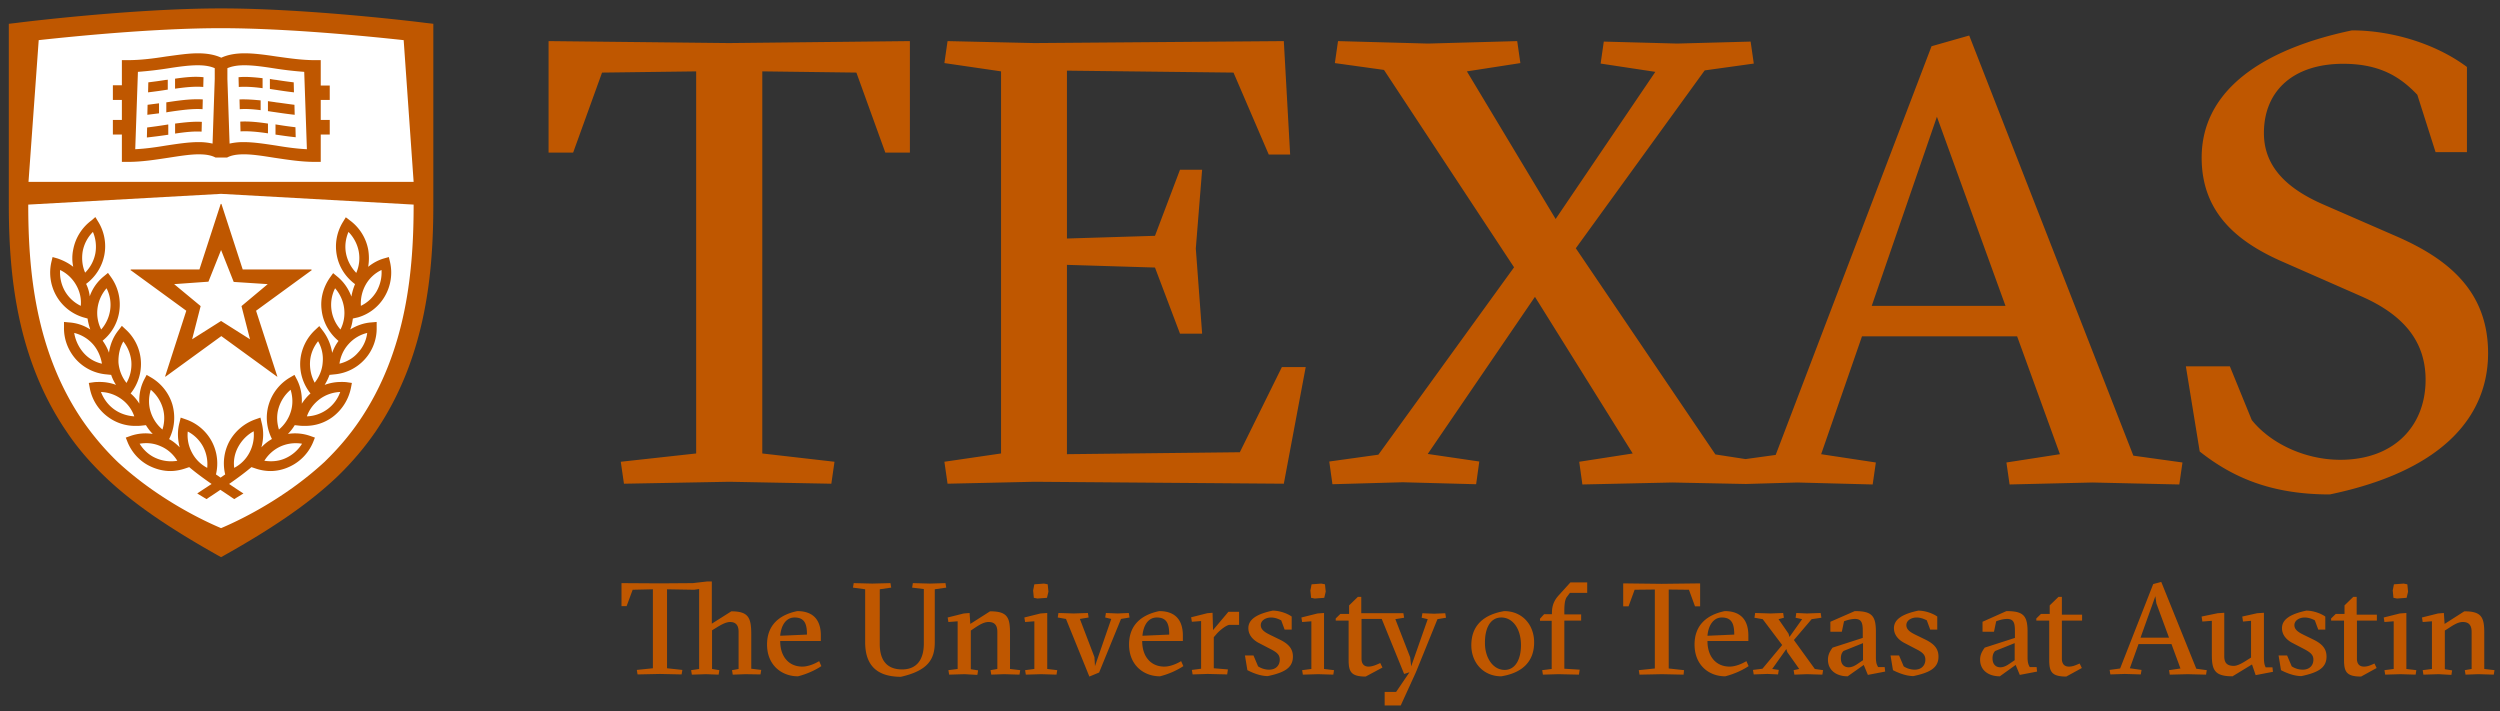 <svg xmlns="http://www.w3.org/2000/svg" height="99.591" width="350" viewBox="0 0 350 99.591"><rect x="0" y="0" width="350" height="99.591" fill="#333333" stroke="none"/><path fill="#bf5700" d="M60.666 3.33v25.21c0 9.326-.92 21.35-8.101 31.905a41.046 41.046 0 0 1-5.175 6.115l-.034.034c-3.914 3.758-9.054 7.31-16.407 11.41-7.352-4.1-12.527-7.653-16.407-11.41l-.034-.034c-2.008-1.948-3.71-3.929-5.174-6.115C2.152 49.924 1.233 37.866 1.233 28.54V3.331l1.191-.137c.17-.034 16.101-2.016 28.525-2.016 12.425 0 28.355 1.982 28.525 2.016l1.191.136z"/><path d="M30.949 3.945c-9.259 0-20.525 1.128-25.529 1.674L3.99 25.465h53.918L56.514 5.62c-5.038-.546-16.306-1.674-25.565-1.674zm0 23.194L3.955 28.643c0 8.915.885 20.393 7.625 30.265a38.353 38.353 0 0 0 4.902 5.772c5.923 5.465 12.595 8.472 14.467 9.258 1.872-.786 8.544-3.793 14.467-9.258 1.906-1.845 3.507-3.722 4.902-5.772 6.706-9.872 7.59-21.35 7.59-30.265L30.949 27.14z" fill="#fff"/><path fill="#bf5700" d="M27.715 7.463c-1.396 0-2.894.24-4.46.446-1.736.273-3.538.51-5.342.51h-.851v3.52h-1.26v2.049h1.26v2.8h-1.26v2.05h1.26v3.825h.85c1.941 0 3.845-.305 5.65-.578 1.565-.24 3.03-.48 4.255-.48 1.021 0 1.77.138 2.35.446H31.8c.578-.308 1.328-.446 2.349-.446 1.26 0 2.72.24 4.252.48 1.839.273 3.746.578 5.652.578h.851v-3.825h1.26v-2.05h-1.26v-2.8h1.26v-2.015h-1.26V8.42h-.85c-1.805 0-3.61-.272-5.346-.511-1.6-.24-3.096-.446-4.458-.446-1.294 0-2.384.206-3.269.616-.885-.41-1.975-.616-3.269-.616zm3.234 21.078a.073.073 0 0 0-.068.068l-2.962 9.118h-9.53a.13.13 0 0 0-.102.038c0 .068 0 .102.068.102l7.726 5.636-2.962 9.186s0 .034.034.034h.034l7.797-5.67 7.793 5.67h.034c.034-.034.034-.068 0-.068l-2.962-9.152 7.729-5.636c.034 0 .068-.034.034-.102 0-.034-.034-.037-.068-.037H33.98l-2.962-9.119a.073.073 0 0 0-.068-.068zM13.35 30.386l-.544.476a6.58 6.58 0 0 0-2.554 4.067c-.17.82-.17 1.638 0 2.424-.646-.514-1.395-.89-2.178-1.162l-.715-.204-.17.715a6.585 6.585 0 0 0 .715 4.748 6.504 6.504 0 0 0 3.745 2.974l.613.17c.068.513.204 1.023.374 1.536a6.123 6.123 0 0 0-2.962-.99l-.715-.069v.752c-.034 1.674.58 3.246 1.668 4.476a6.476 6.476 0 0 0 4.29 2.117l.647.068c.17.512.409.992.681 1.402a6.425 6.425 0 0 0-2.281-.411c-.272 0-.545 0-.817.034l-.715.102.136.718a6.485 6.485 0 0 0 2.588 4.067 6.356 6.356 0 0 0 3.813 1.229c.272 0 .545 0 .817-.034l.644-.069c.272.444.579.853.953 1.23a6.364 6.364 0 0 0-3.095.272l-.681.241.272.68c.647 1.538 1.836 2.769 3.334 3.418.85.376 1.736.582 2.621.582.715 0 1.465-.139 2.145-.378l.511-.17c.851.717 1.805 1.436 3.132 2.358-.612.41-1.26.819-2.008 1.331l1.293.787c.715-.479 1.362-.89 1.941-1.3.579.375 1.226.821 1.94 1.3l1.295-.787c-.75-.478-1.396-.92-2.009-1.33 1.328-.923 2.281-1.642 3.132-2.359l.508.17c.68.24 1.43.378 2.145.378.919 0 1.804-.206 2.621-.582a6.533 6.533 0 0 0 3.337-3.417l.272-.681-.68-.241a6.377 6.377 0 0 0-3.099-.273 6.6 6.6 0 0 0 .953-1.229l.647.069c.273.034.545.034.817.034 1.396 0 2.69-.41 3.814-1.23a6.778 6.778 0 0 0 2.587-4.066l.136-.718-.715-.102c-.272-.035-.544-.034-.817-.034a6.56 6.56 0 0 0-2.28.411c.272-.444.51-.924.68-1.402l.647-.068a6.475 6.475 0 0 0 4.29-2.117 6.422 6.422 0 0 0 1.665-4.476v-.752l-.749.068c-1.055.069-2.074.444-2.959.99.204-.478.307-1.022.375-1.535l.749-.17a6.394 6.394 0 0 0 3.742-2.974 6.585 6.585 0 0 0 .715-4.748l-.17-.715-.716.204c-.817.24-1.529.649-2.176 1.161a7.24 7.24 0 0 0 0-2.424 6.58 6.58 0 0 0-2.553-4.067l-.579-.442-.374.613a6.538 6.538 0 0 0-.886 4.714c.307 1.64 1.226 3.042 2.554 4.033a7.862 7.862 0 0 0-.51 1.742c-.41-1.093-1.056-2.05-1.975-2.8l-.582-.482-.442.616c-.954 1.366-1.396 3.006-1.158 4.646.204 1.64 1.056 3.141 2.315 4.2l.034.034a6.065 6.065 0 0 0-.885 1.675 6.752 6.752 0 0 0-1.362-3.176l-.442-.582-.545.51a6.594 6.594 0 0 0-2.111 4.306 6.553 6.553 0 0 0 1.396 4.578l.034.034c-.477.41-.885.924-1.226 1.436.068-1.162-.136-2.324-.68-3.383l-.341-.65-.647.378a6.585 6.585 0 0 0-2.962 3.791c-.477 1.606-.306 3.279.442 4.782v.034a6.106 6.106 0 0 0-1.464 1.16c.307-1.127.34-2.289.034-3.45l-.17-.715-.68.238a6.72 6.72 0 0 0-3.675 3.107 6.553 6.553 0 0 0-.578 4.612c-.205.137-.443.31-.647.446a25.27 25.27 0 0 0-.647-.446 6.553 6.553 0 0 0-.579-4.612 6.503 6.503 0 0 0-3.677-3.107l-.68-.238-.171.715c-.306 1.127-.272 2.323.034 3.45-.443-.443-.92-.852-1.498-1.16l.034-.034c.749-1.503.885-3.176.443-4.782a6.585 6.585 0 0 0-2.962-3.791l-.647-.378-.34.65c-.545 1.059-.747 2.221-.679 3.383a6.215 6.215 0 0 0-1.225-1.436l.034-.034a6.59 6.59 0 0 0 1.396-4.612 6.517 6.517 0 0 0-2.111-4.305l-.545-.511-.443.582c-.748.922-1.191 2.014-1.361 3.175a6.673 6.673 0 0 0-.888-1.674l.034-.034a6.443 6.443 0 0 0 2.315-4.2 6.606 6.606 0 0 0-1.158-4.646l-.442-.615-.58.48a6.219 6.219 0 0 0-1.974 2.8 5.148 5.148 0 0 0-.51-1.742 6.6 6.6 0 0 0 2.553-4.033 6.54 6.54 0 0 0-.885-4.714l-.375-.613z"/><path d="M27.681 9.138c-1.26 0-2.69.203-4.222.442a53.1 53.1 0 0 1-4.15.48l-.375 10.83c1.43-.068 2.891-.275 4.32-.514 1.6-.239 3.133-.48 4.53-.48a8.53 8.53 0 0 1 1.974.208l.306-9.054V9.546c-.612-.273-1.395-.408-2.383-.408zm6.537 0c-.987 0-1.737.135-2.383.408v1.504l.306 9.054a8.552 8.552 0 0 1 1.975-.208c1.395 0 2.925.24 4.525.48 1.43.24 2.894.446 4.324.514l-.374-10.83a51.44 51.44 0 0 1-4.154-.48c-1.532-.24-2.96-.443-4.22-.443zM13.01 32.468a5.22 5.22 0 0 0-1.43 2.7c-.17 1.024-.068 2.083.34 3.005a5.22 5.22 0 0 0 1.43-2.699 5.343 5.343 0 0 0-.34-3.005zm35.777 0c-.409.957-.545 2.015-.34 3.04s.715 1.948 1.43 2.699a5.173 5.173 0 0 0 .34-3.04 5.337 5.337 0 0 0-1.43-2.698zm-17.837 2.53l-1.77 4.438-4.801.343 3.711 3.074-1.192 4.646 4.052-2.563L35 47.499l-1.191-4.646 3.674-3.074-4.764-.31-1.77-4.472zm-22.536 2.8a5.32 5.32 0 0 0 .68 2.972 5.138 5.138 0 0 0 2.214 2.049c.102-1.025-.136-2.05-.681-2.972a5.138 5.138 0 0 0-2.213-2.049zm45 0a4.95 4.95 0 0 0-2.21 2.05 5.387 5.387 0 0 0-.68 2.97 5.13 5.13 0 0 0 2.209-2.048c.51-.923.749-1.947.68-2.972zm-38.497 2.56a5.292 5.292 0 0 0-1.26 2.767 5.103 5.103 0 0 0 .51 3.006 5.282 5.282 0 0 0 1.26-2.764 5.068 5.068 0 0 0-.51-3.009zm31.998 0c-.477.922-.647 1.984-.51 3.009s.578 1.978 1.259 2.764c.476-.923.647-1.981.51-3.006s-.578-1.981-1.26-2.767zM10.389 46.61a5.622 5.622 0 0 0 1.294 2.767 4.73 4.73 0 0 0 2.587 1.539c-.17-1.025-.613-2.016-1.294-2.767-.68-.752-1.6-1.3-2.587-1.539zm41.02 0a5.073 5.073 0 0 0-2.588 1.539 5.09 5.09 0 0 0-1.293 2.767c.987-.24 1.906-.753 2.587-1.539a4.875 4.875 0 0 0 1.294-2.767zm-6.877 1.16c-.647.82-1.056 1.777-1.124 2.836a5.528 5.528 0 0 0 .647 2.971c.647-.82 1.055-1.81 1.123-2.835a4.973 4.973 0 0 0-.646-2.971zm-27.265.035c-.511.888-.715 1.912-.681 2.971a5.327 5.327 0 0 0 1.123 2.835c.51-.888.75-1.912.681-2.971a5.327 5.327 0 0 0-1.123-2.835zm3.844 6.763c-.307.99-.34 2.052-.034 3.042a5.317 5.317 0 0 0 1.668 2.526c.306-.99.34-2.049.034-3.04a5.33 5.33 0 0 0-1.668-2.528zm19.574 0a5.331 5.331 0 0 0-1.669 2.529c-.306.99-.272 2.048.034 3.039a5.322 5.322 0 0 0 1.669-2.526c.306-.99.272-2.052-.034-3.042zm-26.55.31c.374.956.987 1.808 1.838 2.423.851.615 1.839.922 2.826.99a4.92 4.92 0 0 0-1.804-2.423 5.165 5.165 0 0 0-2.86-.99zm33.496 0a5.165 5.165 0 0 0-2.86.99c-.817.615-1.464 1.433-1.805 2.423a5.165 5.165 0 0 0 2.86-.99 5.075 5.075 0 0 0 1.805-2.424zm-12.117 5.5c-.885.478-1.635 1.228-2.145 2.15s-.715 1.947-.579 2.972a5.024 5.024 0 0 0 2.145-2.151c.476-.923.68-1.947.579-2.972zm-9.227.033a5.14 5.14 0 0 0 .579 2.938 5.024 5.024 0 0 0 2.145 2.15 5.308 5.308 0 0 0-.579-2.97 5.138 5.138 0 0 0-2.145-2.118zm-5.973 1.632c-.255.007-.51.034-.765.077.545.888 1.325 1.605 2.278 2.015a5.27 5.27 0 0 0 2.996.374c-.545-.888-1.328-1.605-2.281-2.015a4.882 4.882 0 0 0-2.229-.451zm21.202.006a5.24 5.24 0 0 0-2.226.445 5.232 5.232 0 0 0-2.281 2.015c.306.035.613.068.92.068.714 0 1.43-.135 2.076-.442a5.232 5.232 0 0 0 2.281-2.015 5.279 5.279 0 0 0-.77-.071z" fill="#fff"/><path d="M329.27 4.253c-12.22 2.562-21.038 8.199-21.038 17.831 0 7.857 5.21 11.92 11.542 14.652l10.653 4.68c5.276 2.289 9.155 5.74 9.155 11.752 0 6.456-4.39 11.204-11.947 11.204-4.935 0-9.768-2.289-12.39-5.568l-3.064-7.515h-6.16l1.938 11.922c4.664 3.69 10.11 6.01 18.212 6.01 16.543-3.45 22.161-11.476 22.161-19.777 0-9.018-6.058-13.426-13.003-16.432l-10.112-4.404c-4.833-2.118-8.27-5.125-8.27-9.976 0-5.91 4.118-9.7 11.096-9.7 5.276 0 8.1 1.945 10.381 4.336l2.554 8.029h4.392V9.375c-4.39-3.278-10.55-5.122-16.1-5.122zm-53.58.718l-5.274 1.502-21.821 57.217-4.222.581-4.219-.65-19.54-28.865 18.042-24.9 6.875-.956-.443-3.077-10.279.276-10.279-.276-.442 3.077 7.657 1.16-13.956 20.599-12.424-20.666 7.487-1.16-.443-3.078-12.492.344-12.594-.344-.442 3.077 6.877.956 18.21 27.633-18.993 26.234-6.877.957.442 3.179 9.837-.276 10.282.276.442-3.18-7.217-1.058 15.01-21.997 13.685 21.93-7.488 1.16.443 3.179 12.594-.276 10.279.208 7.218-.208 10.55.276.444-3.077-7.658-1.16 5.717-16.5h21.719l5.992 16.5-7.49 1.16.442 3.077 11.607-.276 12.155.276.443-3.077-6.877-.956-22.978-58.82zM76.8 5.755v15.612h3.439l4.048-11.204 13.176-.17v53.492L86.91 64.646l.443 3.074 14.773-.273 14.262.273.442-3.074-10.109-1.16V9.991l13.173.17 4.052 11.205h3.439V5.755l-25.328.275L76.8 5.755zm55.858 0l-.443 3.076 7.933 1.16v53.494l-7.933 1.16.443 3.074 12.155-.272 34.922.272 3.064-16.327h-3.336l-5.887 11.922-24.204.272V37.08l12.325.375 3.503 9.258h3.099l-.886-11.922.885-11.031H165.2l-3.503 9.254-12.325.378V9.89l23.319.272 4.936 11.477h2.993l-.885-15.884-34.922.275-12.155-.275zm-105.11 5c-.965-.009-1.993.107-3.04.26v1.4c1.464-.205 2.793-.34 3.95-.238l.034-1.365a9.374 9.374 0 0 0-.944-.056zm7.481.035c-.562-.03-1.107-.03-1.634.022l.034 1.365c.987-.069 2.108 0 3.333.17v-1.4a28.695 28.695 0 0 0-1.733-.157zm2.755.26v1.402c.238.034.442.068.68.102.886.137 1.771.272 2.69.375l-.034-1.4a60.392 60.392 0 0 1-2.451-.343 7.926 7.926 0 0 1-.885-.136zm-14.296.102c-.102.034-.17.034-.273.034-.817.137-1.634.241-2.451.344l-.034 1.399a64.321 64.321 0 0 0 2.69-.375h.068v-1.402zm3.698 2.749c-1.233.036-2.55.225-3.903.43v1.399c.068 0 .103 0 .17-.034 1.839-.273 3.508-.511 4.903-.409l.034-1.368c-.391-.025-.792-.03-1.204-.018zm6.345.018l.034 1.368c.885-.068 1.87 0 2.925.136v-1.368c-1.055-.102-2.04-.17-2.959-.136zm3.98.239v1.402c.307.034.648.102.954.136.92.136 1.839.272 2.792.374l-.034-1.399c-.851-.102-1.703-.238-2.554-.34-.374-.068-.783-.105-1.157-.173zm-15.283.309c-.51.068-1.056.136-1.566.204l-.034 1.4 1.634-.205v-1.399h-.034zm248.94 1.879l9.598 26.473h-18.723l9.124-26.473zm-237.53.68l.034 1.369c1.123-.068 2.448.067 3.844.272v-1.365c-1.362-.204-2.687-.343-3.878-.275zm-5.38.035c-1.157-.069-2.417.07-3.745.241v1.4c1.362-.206 2.622-.341 3.711-.273l.034-1.368zm10.313.343v1.433h-.034c.92.137 1.873.275 2.86.378l-.034-1.402a55.332 55.332 0 0 1-2.655-.375c-.034 0-.068 0-.137-.034zm-15.08.034c-.102 0-.17.034-.238.034a70.95 70.95 0 0 1-2.656.375l-.034 1.402a75.985 75.985 0 0 0 2.928-.378h.068v-1.433h-.068zm75.515 63.967l-2.011.233-4.6.034-5.385-.034v3.218h.715l.85-2.29 2.83-.065v11.056l-2.25.232.102.632 3.138-.068 3.03.068.106-.632-2.148-.232V82.501l3.816.065.68-.099v11.189l-1.123.167.102.628 1.978-.065 1.77.065.103-.628-1.022-.167v-5.413l.545-.332c.682-.431 1.399-.83 1.978-.83.75 0 1.192.4 1.192 1.363v5.212l-.92.167.102.629 1.77-.066 2.115.035.102-.632-1.396-.167v-4.847c0-2.324-.41-3.188-2.795-3.188l-2.727 1.727v-5.909h-.647zm203.57.065l-1.126.3-4.634 11.818-1.467.2.102.632 2.012-.068 2.25.068.103-.631-1.638-.232 1.23-3.42v.034h4.598l1.26 3.417-1.6.235.102.628 2.489-.065 2.59.065.102-.628-1.467-.201-4.906-12.152zm-82.718.068l-1.566 1.728c-.681.73-1.021 1.458-1.021 2.553v.167h-1.093l-.578.632v.297h1.637v6.741l-1.331.167.102.628 2.148-.065 2.897.065.102-.696-2.148-.133v-6.738h2.353v-.864h-2.353v-.464c0-1.195.136-1.726.409-2.058l.374-.499h2.42v-1.46h-2.352zm-100.34.1l-.102.63 1.706.233v7.404c0 2.921 1.33 4.847 5.01 4.847 3.75-.863 4.736-2.423 4.736-4.813V82.5l1.604-.232-.103-.631-2.182.065-2.386-.065-.102.631 1.637.198v7.636c0 2.357-1.09 3.618-3.033 3.618-2.147 0-3.136-1.293-3.136-3.55V82.5l1.6-.232-.101-.631-2.557.065-2.59-.065zm107.73.034v3.218h.75l.85-2.324 2.83-.031v11.053l-2.248.235.103.629 3.135-.065 3.033.065.068-.629-2.148-.235V82.535l2.83.031.85 2.324h.716v-3.218l-5.383.065-5.385-.065zm-81.08.03l-1.362.103-.17.86.102 1.03.511.1 1.328-.1.204-.863-.102-1.027-.51-.102zm38.82 0l-1.366.103-.17.86.102 1.03.514.1 1.328-.1.204-.863-.102-1.027-.51-.102zm151.53 0l-1.366.103-.17.86.102 1.03.51.1 1.332-.1.204-.863-.102-1.027-.51-.102zm-34.766 1.762l.137.996 1.773 4.813h-3.986l2.076-5.81zm-111.65.099l-1.228 1.194v1.195h-1.226l-.647.631v.3h1.805v5.445c0 1.66.273 2.39 2.386 2.39l2.352-1.26-.306-.632c-.511.233-1.092.499-1.638.499-.783 0-.987-.565-.987-1.096v-5.577h2.83l3.135 7.7.749-.232-1.876 2.755h-1.6v1.894h2.25l2.11-4.615 3.034-7.472 1.195-.198-.102-.631-1.57.068-1.634-.068-.102.631.851.198-2.318 6.609-.136-1.263-2.08-5.346 1.229-.198-.102-.631h-5.897v-2.29h-.476zm98.085 0l-1.228 1.194v1.195h-1.226l-.647.631v.3h1.805v5.445c0 1.66.273 2.39 2.386 2.39l2.182-1.195-.306-.632c-.546.233-.956.434-1.502.434-.783 0-.987-.565-.987-1.096v-5.345h2.829v-.83h-2.829v-2.491h-.477zm41.271 0l-1.225 1.194v1.195h-1.226l-.65.631v.3h1.808v5.445c0 1.66.273 2.39 2.386 2.39l2.179-1.195-.306-.632c-.512.233-.92.434-1.464.434-.784 0-.988-.565-.988-1.096v-5.345h2.792v-.83h-2.826v-2.491h-.48zm-151.28 1.925c-2.18.465-3.407 1.196-3.407 2.457 0 1.03.748 1.725 1.566 2.124l1.467.764c.988.498 1.362.832 1.362 1.53 0 .763-.51 1.392-1.498 1.392-.58 0-1.127-.199-1.536-.464l-.646-1.53h-1.195l.343 2.062c.512.266 1.702.83 2.86.83 2.147-.465 3.513-1.064 3.513-2.724 0-1.03-.512-1.725-1.773-2.355l-1.43-.7c-.818-.398-1.297-.761-1.297-1.359 0-.664.717-1.064 1.433-1.064.682 0 1.225.3 1.43.399l.477 1.294h.99v-1.827c-.545-.398-1.636-.829-2.659-.829zm90.381 0c-2.18.465-3.407 1.196-3.407 2.457 0 1.03.751 1.725 1.569 2.124l1.464.764c.988.498 1.365.832 1.365 1.53 0 .763-.513 1.392-1.501 1.392a2.87 2.87 0 0 1-1.532-.464l-.65-1.53h-1.192l.34 2.062c.512.266 1.739.83 2.864.83 2.147-.465 3.51-1.064 3.51-2.724 0-1.03-.51-1.725-1.77-2.355l-1.434-.7c-.818-.398-1.294-.761-1.294-1.359 0-.664.715-1.064 1.43-1.064.682 0 1.229.3 1.433.399l.477 1.294h.987v-1.827c-.545-.398-1.636-.829-2.658-.829zm54.326 0c-2.18.465-3.407 1.196-3.407 2.457 0 1.03.75 1.725 1.569 2.124l1.464.764c.954.498 1.365.832 1.365 1.53 0 .763-.513 1.392-1.501 1.392a2.87 2.87 0 0 1-1.532-.464l-.65-1.53H319l.34 2.062c.512.266 1.705.83 2.863.83 2.148-.465 3.51-1.064 3.51-2.724 0-1.03-.509-1.725-1.77-2.355l-1.433-.7c-.818-.398-1.294-.761-1.294-1.359 0-.664.714-1.064 1.43-1.064.682 0 1.263.3 1.433.399l.477 1.294h.987v-1.827c-.55-.398-1.64-.83-2.66-.83zm-211.27.068c-2.556.531-4.228 1.99-4.228 4.68 0 2.888 2.047 4.448 4.33 4.448 1.193-.3 2.386-.83 3.272-1.427l-.306-.697c-.716.432-1.603.765-2.353.765-1.942 0-3.1-1.462-3.1-3.553v-.034h5.691v-.765c0-1.892-.818-3.417-3.306-3.417zm50.677 0c-2.556.531-4.224 1.99-4.224 4.68 0 2.888 2.043 4.448 4.327 4.448 1.192-.3 2.388-.83 3.274-1.427l-.31-.697c-.715.432-1.599.765-2.348.765-1.943 0-3.102-1.462-3.102-3.553v-.034h5.692v-.765c0-1.892-.82-3.417-3.308-3.417zm48.293 0c-2.897.498-4.599 2.023-4.599 4.779 0 2.457 1.703 4.349 4.19 4.349 2.898-.465 4.603-2.023 4.603-4.745 0-2.49-1.672-4.383-4.194-4.383zm30.877 0c-2.556.531-4.224 1.99-4.224 4.68 0 2.888 2.009 4.448 4.293 4.448 1.192-.3 2.388-.83 3.274-1.427l-.31-.697c-.715.432-1.599.765-2.349.765-1.942 0-3.1-1.462-3.1-3.553v-.034h5.725v-.765c0-1.892-.82-3.417-3.309-3.417zm18.2 0l-3.408 1.492v1.396h1.603l.306-1.461c.41-.166 1.021-.331 1.533-.331.988 0 1.092.662 1.092 1.758v.897l-4.228 1.362c-.409.565-.647 1.03-.647 1.693 0 1.461 1.16 2.322 2.761 2.322l2.25-1.591.579 1.392 2.42-.464-.068-.631h-.919c-.17-.299-.31-.565-.31-1.362v-3.584c0-2.291-.613-2.888-2.965-2.888zm21.232 0l-3.34 1.492v1.396h1.604l.306-1.461c.41-.166 1.021-.331 1.533-.331.988 0 1.092.662 1.092 1.758v.897l-4.228 1.362c-.409.565-.647 1.03-.647 1.693 0 1.461 1.16 2.322 2.761 2.322l2.216-1.591.58 1.392 2.42-.464-.069-.631h-.953c-.17-.299-.31-.565-.31-1.362v-3.584c0-2.291-.613-2.888-2.965-2.888zm-142.29.03l-2.76 1.762-.103-1.529-.82.068-2.247.563.102.632 1.294-.1v6.674l-1.294.167.102.628 2.148-.065 1.805.1.102-.632-1.021-.164v-5.413l.544-.366c.648-.431 1.297-.83 1.944-.83.784 0 1.226.4 1.226 1.363v5.212l-.954.167.103.628 1.804-.065 2.148.065.102-.628-1.43-.167v-5.08c0-2.19-.409-2.99-2.795-2.99zm206.4 0l-2.76 1.762-.103-1.529-.82.068-2.247.563.102.632 1.294-.1v6.674l-1.294.167.102.628 2.145-.065 1.774.1.102-.632-1.022-.164v-5.413l.58-.366c.647-.431 1.292-.83 1.94-.83.784 0 1.229.4 1.229 1.363v5.212l-.954.167.103.628 1.804-.065 2.148.065.102-.628-1.433-.167v-5.08c0-2.19-.406-2.99-2.792-2.99zm-173.03.069l-2.148 2.557-.068-2.424-.749.065-2.25.567.102.628 1.294-.1v6.674l-1.294.167.102.631 2.114-.068 2.727.068.102-.7-1.977-.163v-4.349l.374-.433c.511-.598 1.33-1.194 1.774-1.294h1.395v-1.826h-1.498zm139.42.133l-.919.065-2.25.464.102.7 1.331-.102v4.782c0 2.125.41 2.987 2.897 2.987l2.727-1.66.51 1.496 2.421-.465-.068-.631h-.956c-.137-.299-.239-.565-.239-1.362v-6.274l-.953.065-2.08.464.102.7 1.127-.102v5.147l-.375.232c-.715.465-1.466.929-2.046.929-.92 0-1.33-.396-1.33-1.36v-6.075zm-164.78.031l-.953.068-2.25.563.102.632 1.297-.1v6.674l-1.297.167.102.628 2.148-.065 2.148.065.102-.628-1.399-.167v-7.837zm1.57 0l-.103.631 1.158.202 3.272 8.066 1.365-.564 3.067-7.502 1.192-.202-.103-.631-1.566.068-1.637-.068-.102.631.851.202-2.281 6.605-.071-1.26-2.043-5.345 1.226-.202-.103-.631-1.974.068-2.148-.068zm37.182 0l-.92.068-2.25.563.102.632 1.294-.1v6.674l-1.294.167.102.628 2.148-.065 2.114.065.103-.628-1.4-.167v-7.837zm60.358 0l-.102.665 1.157.199 2.727 3.62-2.76 3.319-1.329.167.102.631 1.94-.068 1.468.068.102-.631-.919-.133 1.975-2.789.136.43 1.671 2.359-.783.167.102.628 1.77-.065 2.149.065.102-.628-1.158-.167-2.93-4.052 2.484-2.921 1.365-.198-.102-.666-1.944.068-1.464-.068-.102.666.92.198-1.774 2.491-.136-.464-1.396-2.027.75-.198-.103-.666-1.77.068-2.148-.068zm91.167 0l-.92.068-2.25.563.102.632 1.294-.1v6.674l-1.294.167.102.628 2.148-.065 2.111.065.102-.628-1.396-.167v-7.837zm-225.65.631c1.465 0 1.736.999 1.736 2.393l-3.748.164c.136-1.527.853-2.557 2.012-2.557zm50.71 0c1.466 0 1.74.999 1.74 2.393l-3.748.164c.136-1.527.85-2.557 2.009-2.557zm48.226 0c1.601 0 2.76 1.56 2.76 3.885 0 1.959-.784 3.454-2.284 3.454-1.67 0-2.795-1.759-2.76-3.85 0-1.992.75-3.489 2.284-3.489zm30.877 0c1.465 0 1.74.999 1.74 2.393l-3.75.164c.137-1.527.885-2.557 2.01-2.557zm19.769 3.588v2.39l-.783.532c-.239.166-.718.464-1.23.464-.545 0-1.089-.333-1.089-1.263 0-.398.102-.762.375-1.028l2.727-1.095zm21.233 0v2.39l-.783.532c-.239.166-.718.464-1.23.464-.545 0-1.089-.333-1.089-1.263 0-.398.102-.762.375-1.028l2.727-1.095z" fill="#bf5700"/></svg>